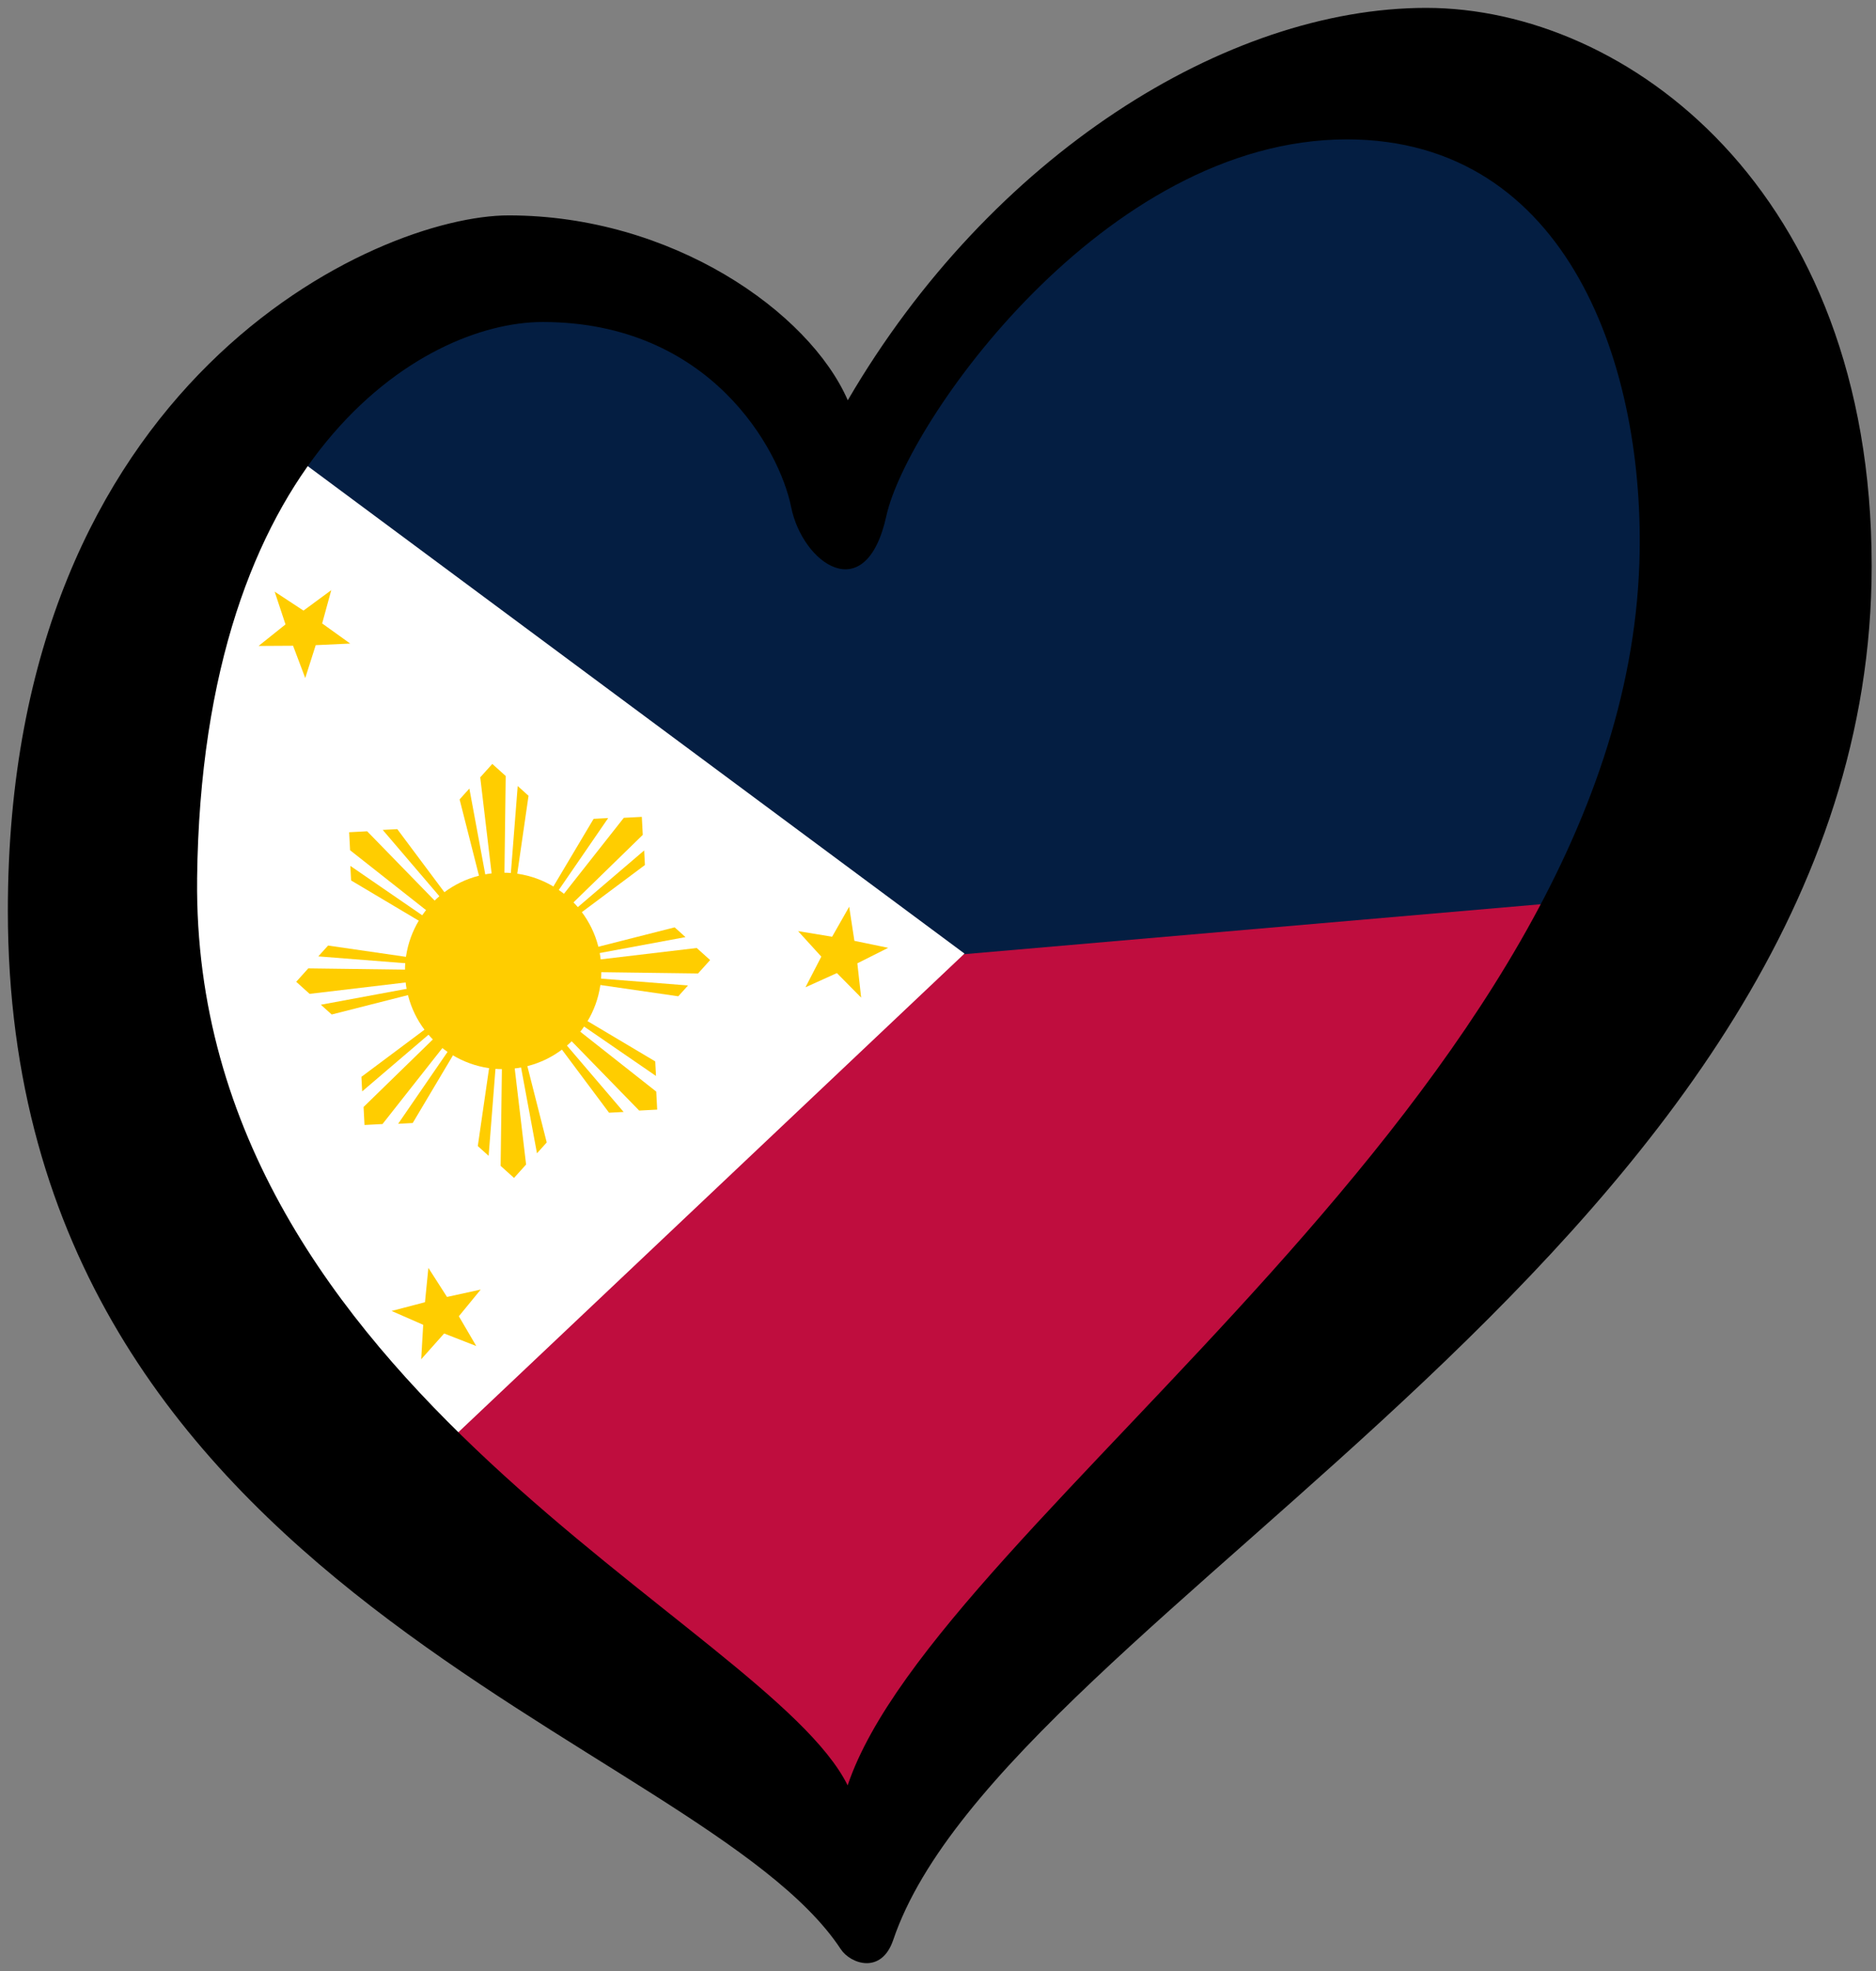 <?xml version="1.0" encoding="UTF-8"?> <svg xmlns="http://www.w3.org/2000/svg" xmlns:cc="http://creativecommons.org/ns#" xmlns:dc="http://purl.org/dc/elements/1.1/" xmlns:rdf="http://www.w3.org/1999/02/22-rdf-syntax-ns#" xmlns:xlink="http://www.w3.org/1999/xlink" width="253.87" height="266.67" version="1.1" viewBox="0 0 238 250"><rect x="0" y="0" width="238" height="250" fill="#808080" stroke="none"/><g><path d="m10 121 200-14-101 132-69-59z" fill="#bf0d3e"></path><path d="m29 52.812 43-20.392 36 24.276 41-38.841 58-4.855 19 99.046-213 18.45z" fill="#041e42" stroke-width=".985"></path><path d="m122.36 120.95-92.232-68.441-24.232 71.452 49.329 60.464z" fill="#fff" stroke-width="1.098"></path><path id="s" d="m112.68 120.22-3.912 1.965 0.483 4.35-3.077-3.113-3.988 1.804 2.01-3.889-2.948-3.236 4.319 0.71 2.166-3.803 0.66 4.326z" fill="#ffcd00" stroke-width="1.222"></path></g><use transform="rotate(120 67.993 129.21)" width="100%" height="100%" xlink:href="#s"></use><use transform="rotate(240 60.72 120.1)" width="100%" height="100%" xlink:href="#s"></use><path d="m25.005 111.47c0.6-53.792 28.594-70.628 43.839-70.628 21.29 0 30.083 16.253 31.52 23.449 1.436 7.19 9.494 12.941 12.083 1.147 2.591-11.794 27.637-47.758 58.42-47.758 28.192 0 37.956 29.073 37.111 53.801-2.307 67.318-89.028 121.04-100.44 154.97-10.164-20.547-83.247-50.248-82.53-114.98zm155.93-110.47c-25.317 0-55.258 18.698-73.381 49.771-4.89-11.222-22.313-23.451-43.024-23.451-16.689 0-63.533 20.858-63.533 88.178 0 86.88 87.901 104.72 105.67 131.73 1.221 1.857 5.154 3.26 6.655-1.177 14.179-41.845 124.13-89.125 124.13-174.28-1e-3 -47.756-31.197-70.771-56.513-70.771z"></path><g transform="matrix(4.591 -.241 .241 4.591 154.57 218.52)" fill="#ffcd00"><circle cx="-18.622" cy="-21.751" r="2.71" stroke-width=".301"></circle><g id="c" transform="matrix(.301 0 0 .301 -18.622 -21.751)" fill="#ffcd00"><g id="b"><path id="a" d="m0 0-3.164-15.909 0.945-0.946zm0 0-1.169-17.831 1.169-1.169 1.169 1.169zm0 0 2.219-16.855 0.945 0.946z" fill="#ffcd00"></path><use transform="scale(-1)" width="100%" height="100%" fill="#ffcd00" xlink:href="#a"></use></g><use transform="rotate(90)" width="100%" height="100%" fill="#ffcd00" xlink:href="#b"></use></g><use transform="rotate(45 -18.622 -21.751)" width="100%" height="100%" xlink:href="#c"></use></g></svg> 